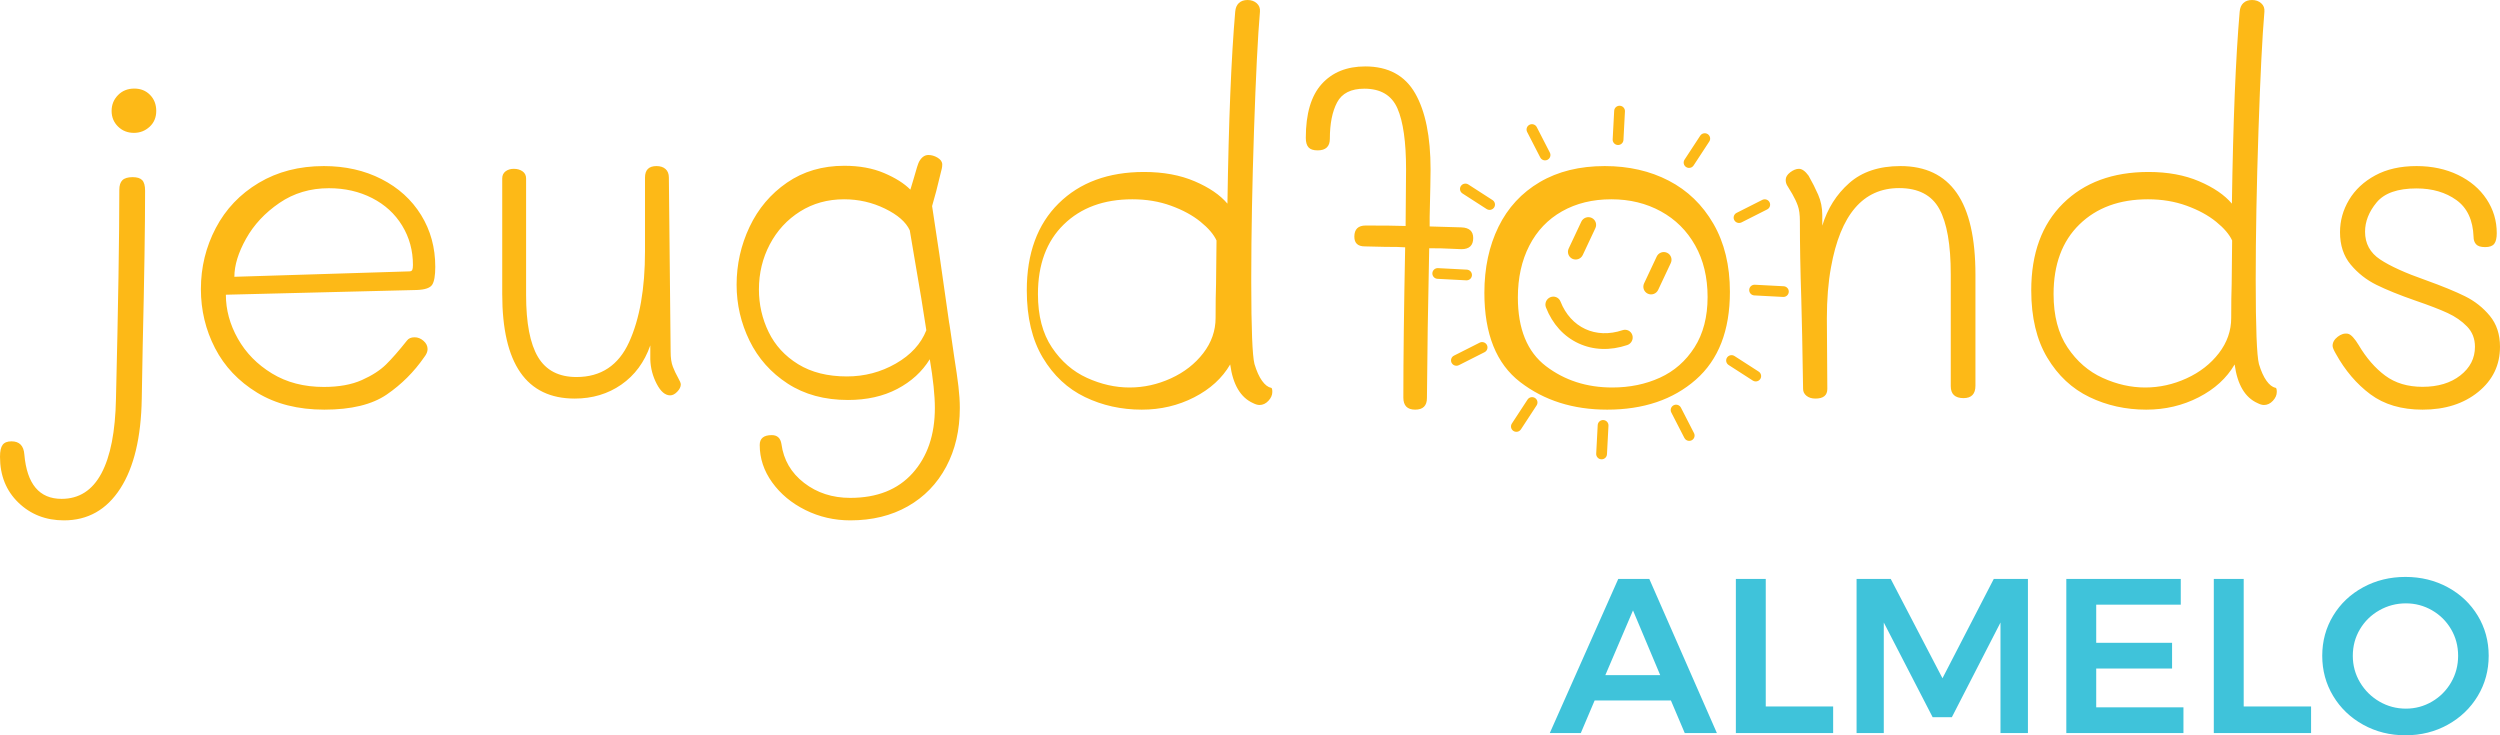 <svg xmlns="http://www.w3.org/2000/svg" xmlns:xlink="http://www.w3.org/1999/xlink" width="221px" height="65px" viewBox="0 0 221 65"><title>Group 2</title><g id="Page-1" stroke="none" stroke-width="1" fill="none" fill-rule="evenodd"><g id="Jeugdzorg-Almelo" transform="translate(-240, -32)" fill-rule="nonzero"><g id="Group-2" transform="translate(240, 32)"><path d="M11.839,11.745 C12.375,11.745 12.838,11.564 13.228,11.204 C13.618,10.844 13.812,10.378 13.812,9.806 C13.812,9.234 13.63,8.762 13.264,8.389 C12.899,8.016 12.436,7.83 11.876,7.83 C11.291,7.83 10.81,8.022 10.432,8.408 C10.055,8.793 9.866,9.259 9.866,9.806 C9.866,10.353 10.055,10.813 10.432,11.185 C10.81,11.558 11.279,11.745 11.839,11.745 Z M5.654,46 C7.763,46 9.423,45.063 10.632,43.189 C11.841,41.315 12.474,38.67 12.531,35.253 L12.531,35.253 L12.615,30.582 C12.756,24.574 12.826,20 12.826,16.858 C12.826,16.417 12.742,16.107 12.573,15.928 C12.404,15.749 12.123,15.66 11.729,15.66 C11.307,15.66 11.005,15.749 10.822,15.928 C10.639,16.107 10.548,16.39 10.548,16.776 C10.548,20.882 10.449,27.041 10.252,35.253 C10.196,38.146 9.767,40.344 8.965,41.846 C8.164,43.348 6.99,44.099 5.443,44.099 C3.474,44.099 2.377,42.79 2.152,40.172 C2.095,39.4 1.716,39.014 1.013,39.014 C0.647,39.014 0.387,39.118 0.232,39.324 C0.077,39.531 0,39.882 0,40.378 C0,42.032 0.541,43.382 1.624,44.429 C2.707,45.476 4.05,46 5.654,46 Z M28.67,36.213 C31.048,36.213 32.888,35.767 34.19,34.875 C35.492,33.983 36.595,32.882 37.501,31.572 C37.699,31.321 37.798,31.084 37.798,30.861 C37.798,30.582 37.678,30.339 37.437,30.129 C37.197,29.92 36.935,29.816 36.652,29.816 C36.341,29.816 36.114,29.913 35.973,30.109 C35.265,31.001 34.65,31.704 34.126,32.22 C33.602,32.736 32.888,33.196 31.982,33.6 C31.076,34.004 29.958,34.206 28.628,34.206 C26.873,34.206 25.344,33.809 24.042,33.014 C22.74,32.22 21.736,31.196 21.028,29.941 C20.32,28.687 19.967,27.391 19.967,26.053 L19.967,26.053 L36.864,25.635 C37.572,25.607 38.018,25.454 38.202,25.175 C38.386,24.896 38.478,24.367 38.478,23.586 C38.478,21.886 38.06,20.36 37.225,19.008 C36.39,17.656 35.223,16.597 33.723,15.831 C32.222,15.064 30.524,14.681 28.628,14.681 C26.448,14.681 24.531,15.176 22.875,16.165 C21.219,17.155 19.953,18.486 19.075,20.158 C18.198,21.83 17.759,23.628 17.759,25.551 C17.759,27.419 18.176,29.161 19.011,30.778 C19.846,32.394 21.085,33.704 22.726,34.708 C24.368,35.711 26.349,36.213 28.67,36.213 Z M20.719,24.468 C20.719,23.453 21.064,22.329 21.754,21.097 C22.443,19.864 23.424,18.813 24.696,17.943 C25.967,17.073 27.428,16.638 29.078,16.638 C30.485,16.638 31.757,16.928 32.893,17.508 C34.029,18.088 34.915,18.9 35.551,19.944 C36.187,20.988 36.504,22.148 36.504,23.424 C36.504,23.627 36.484,23.772 36.444,23.859 C36.403,23.946 36.315,23.99 36.18,23.99 L36.18,23.99 L20.719,24.468 Z M50.805,35.234 C52.368,35.234 53.742,34.822 54.928,33.998 C56.113,33.173 56.966,32.018 57.487,30.532 L57.487,30.532 L57.487,31.788 C57.513,32.545 57.702,33.261 58.054,33.937 C58.405,34.612 58.802,34.95 59.245,34.95 C59.454,34.95 59.662,34.842 59.87,34.626 C60.079,34.41 60.183,34.194 60.183,33.977 C60.183,33.869 60.098,33.667 59.929,33.369 C59.76,33.072 59.61,32.754 59.48,32.417 C59.349,32.079 59.284,31.64 59.284,31.099 L59.284,31.099 L59.128,15.694 C59.128,15.37 59.03,15.12 58.835,14.944 C58.64,14.769 58.373,14.681 58.034,14.681 C57.357,14.681 57.018,15.019 57.018,15.694 L57.018,15.694 L57.018,22.221 C57.018,25.518 56.549,28.194 55.611,30.248 C54.674,32.302 53.124,33.329 50.962,33.329 C49.399,33.329 48.266,32.741 47.562,31.565 C46.859,30.39 46.507,28.559 46.507,26.072 L46.507,26.072 L46.507,15.775 C46.507,15.505 46.403,15.296 46.195,15.147 C45.986,14.998 45.726,14.924 45.413,14.924 C45.127,14.924 44.886,14.998 44.69,15.147 C44.495,15.296 44.397,15.505 44.397,15.775 L44.397,15.775 L44.397,25.991 C44.397,32.153 46.533,35.234 50.805,35.234 Z M75.166,46 C77.1,46 78.795,45.586 80.252,44.758 C81.709,43.93 82.84,42.763 83.643,41.259 C84.446,39.754 84.848,38.022 84.848,36.062 C84.848,35.482 84.807,34.848 84.726,34.157 C84.644,33.467 84.521,32.612 84.358,31.59 C84.058,29.492 83.909,28.485 83.909,28.567 C83.255,23.902 82.751,20.452 82.397,18.216 L82.397,18.216 L82.765,16.891 L83.255,14.903 C83.282,14.793 83.296,14.655 83.296,14.489 C83.269,14.268 83.126,14.082 82.867,13.93 C82.608,13.778 82.343,13.702 82.07,13.702 C81.743,13.702 81.471,13.895 81.253,14.282 C81.171,14.42 81.008,14.931 80.763,15.814 L80.763,15.814 L80.477,16.766 C79.932,16.214 79.156,15.724 78.148,15.296 C77.141,14.868 75.969,14.655 74.635,14.655 C72.701,14.655 71.013,15.151 69.569,16.145 C68.126,17.139 67.023,18.443 66.26,20.058 C65.497,21.673 65.116,23.378 65.116,25.172 C65.116,26.911 65.497,28.561 66.26,30.12 C67.023,31.68 68.146,32.943 69.63,33.909 C71.115,34.875 72.892,35.358 74.962,35.358 C76.623,35.358 78.073,35.034 79.313,34.385 C80.552,33.736 81.512,32.86 82.193,31.756 C82.492,33.523 82.642,34.958 82.642,36.062 C82.642,38.436 81.988,40.355 80.681,41.818 C79.374,43.281 77.535,44.012 75.166,44.012 C73.586,44.012 72.225,43.571 71.081,42.687 C69.937,41.804 69.269,40.658 69.079,39.251 C68.997,38.726 68.711,38.464 68.221,38.464 C67.513,38.464 67.159,38.754 67.159,39.333 C67.159,40.52 67.526,41.625 68.262,42.646 C68.997,43.667 69.978,44.482 71.203,45.089 C72.429,45.696 73.75,46 75.166,46 Z M74.865,33.277 C73.165,33.277 71.73,32.917 70.559,32.197 C69.389,31.478 68.518,30.529 67.946,29.352 C67.375,28.174 67.089,26.919 67.089,25.584 C67.089,24.145 67.41,22.817 68.051,21.601 C68.692,20.384 69.584,19.416 70.726,18.696 C71.869,17.977 73.165,17.617 74.614,17.617 C75.896,17.617 77.102,17.892 78.23,18.441 C79.359,18.991 80.091,19.632 80.425,20.364 L80.425,20.364 L80.843,22.837 C81.289,25.401 81.638,27.52 81.888,29.195 C81.415,30.398 80.516,31.38 79.192,32.138 C77.868,32.897 76.426,33.277 74.865,33.277 Z M100.932,36.213 C102.606,36.213 104.151,35.849 105.569,35.121 C106.986,34.393 108.046,33.425 108.748,32.217 C108.991,34.002 109.666,35.142 110.772,35.636 C110.988,35.746 111.177,35.801 111.339,35.801 C111.636,35.801 111.9,35.677 112.129,35.43 C112.358,35.183 112.473,34.922 112.473,34.647 C112.473,34.4 112.433,34.276 112.352,34.276 C112.082,34.222 111.819,34.016 111.562,33.659 C111.306,33.301 111.083,32.807 110.894,32.175 C110.709,31.449 110.614,29.06 110.611,25.01 L110.611,24.497 C110.614,20.637 110.695,16.33 110.853,11.577 C111.015,6.715 111.191,3.2 111.38,1.03 C111.407,0.728 111.312,0.481 111.096,0.288 C110.88,0.096 110.61,0 110.286,0 C109.963,0 109.706,0.089 109.517,0.268 C109.328,0.446 109.22,0.7 109.193,1.03 C108.842,5.067 108.613,10.725 108.505,18.003 C107.857,17.234 106.892,16.575 105.609,16.026 C104.327,15.477 102.835,15.202 101.135,15.202 C97.976,15.202 95.459,16.129 93.582,17.983 C91.706,19.837 90.768,22.398 90.768,25.666 C90.768,28.056 91.24,30.04 92.185,31.619 C93.13,33.198 94.372,34.359 95.911,35.1 C97.45,35.842 99.123,36.213 100.932,36.213 Z M99.853,34.255 C98.592,34.255 97.338,33.972 96.091,33.405 C94.844,32.838 93.81,31.941 92.988,30.713 C92.166,29.485 91.754,27.913 91.754,25.997 C91.754,23.379 92.515,21.328 94.036,19.844 C95.557,18.359 97.578,17.617 100.1,17.617 C101.333,17.617 102.47,17.806 103.512,18.184 C104.553,18.562 105.423,19.034 106.122,19.601 C106.821,20.167 107.294,20.721 107.54,21.26 L107.54,21.26 L107.499,25.106 C107.472,25.835 107.458,26.834 107.458,28.102 C107.458,29.235 107.095,30.275 106.369,31.219 C105.642,32.164 104.69,32.906 103.512,33.446 C102.333,33.985 101.114,34.255 99.853,34.255 Z M125.099,36.213 C124.403,36.213 124.056,35.857 124.056,35.147 C124.056,31.703 124.109,27.275 124.216,21.863 C123.895,21.835 123.294,21.822 122.411,21.822 L122.411,21.822 L120.647,21.781 C120.032,21.781 119.724,21.494 119.724,20.92 C119.724,20.264 120.059,19.936 120.727,19.936 C122.305,19.936 123.481,19.949 124.256,19.977 L124.256,19.977 L124.296,14.974 C124.296,12.542 124.042,10.745 123.534,9.583 C123.026,8.421 122.051,7.84 120.607,7.84 C119.43,7.84 118.628,8.244 118.2,9.05 C117.773,9.856 117.559,10.929 117.559,12.268 C117.559,12.952 117.198,13.293 116.476,13.293 C116.101,13.293 115.834,13.205 115.674,13.027 C115.513,12.849 115.433,12.569 115.433,12.186 C115.433,10.054 115.901,8.469 116.837,7.43 C117.773,6.392 119.056,5.872 120.687,5.872 C122.719,5.872 124.19,6.665 125.099,8.25 C126.008,9.836 126.462,12.077 126.462,14.974 C126.462,15.576 126.435,16.97 126.382,19.157 L126.382,19.157 L126.382,20.018 L129.189,20.1 C129.885,20.127 130.232,20.441 130.232,21.043 C130.232,21.699 129.885,22.027 129.189,22.027 L129.189,22.027 L128.187,21.986 C127.759,21.958 127.144,21.945 126.342,21.945 C126.235,26.892 126.168,31.306 126.141,35.188 C126.141,35.871 125.794,36.213 125.099,36.213 Z M142.071,36.213 C145.281,36.213 147.892,35.331 149.905,33.568 C151.918,31.805 152.924,29.216 152.924,25.801 C152.924,23.469 152.438,21.463 151.467,19.783 C150.496,18.103 149.18,16.833 147.519,15.972 C145.858,15.111 143.972,14.681 141.86,14.681 C139.636,14.681 137.722,15.153 136.117,16.097 C134.513,17.041 133.295,18.36 132.464,20.053 C131.634,21.747 131.219,23.691 131.219,25.884 C131.219,29.521 132.274,32.152 134.386,33.776 C136.497,35.401 139.059,36.213 142.071,36.213 Z M139.001,22.879 C138.658,22.72 138.51,22.312 138.672,21.969 L139.788,19.595 C139.949,19.251 140.359,19.102 140.702,19.26 C141.045,19.419 141.193,19.827 141.031,20.17 L139.915,22.544 C139.754,22.888 139.345,23.037 139.001,22.879 Z M145.667,25.962 C145.323,25.803 145.176,25.396 145.337,25.052 L146.453,22.678 C146.615,22.335 147.024,22.185 147.367,22.344 C147.711,22.503 147.858,22.91 147.697,23.253 L146.58,25.628 C146.419,25.971 146.01,26.121 145.667,25.962 Z M139.545,30.354 C138.238,29.749 137.241,28.651 136.662,27.177 C136.523,26.824 136.698,26.418 137.052,26.273 C137.406,26.127 137.805,26.295 137.945,26.649 C138.855,28.965 141.061,29.986 143.434,29.188 C143.797,29.067 144.184,29.262 144.299,29.625 C144.414,29.988 144.213,30.381 143.851,30.503 C142.34,31.01 140.851,30.958 139.545,30.354 L139.545,30.354 Z M142.523,34.255 C140.265,34.255 138.31,33.624 136.657,32.363 C135.005,31.101 134.179,29.077 134.179,26.291 C134.179,24.556 134.516,23.032 135.191,21.717 C135.865,20.403 136.829,19.391 138.082,18.682 C139.336,17.972 140.788,17.617 142.441,17.617 C144.066,17.617 145.525,17.972 146.82,18.682 C148.114,19.391 149.126,20.397 149.856,21.698 C150.586,22.999 150.951,24.517 150.951,26.252 C150.951,28.013 150.565,29.498 149.794,30.707 C149.023,31.916 148.004,32.81 146.737,33.388 C145.47,33.966 144.066,34.255 142.523,34.255 Z M141.737,37.133 C142,37.147 142.203,37.369 142.189,37.63 L142.056,40.156 C142.043,40.417 141.819,40.617 141.556,40.603 C141.293,40.59 141.091,40.367 141.104,40.106 L141.237,37.58 C141.25,37.32 141.475,37.119 141.737,37.133 Z M135.695,35.183 C135.916,35.325 135.979,35.618 135.836,35.837 L134.448,37.958 C134.352,38.105 134.188,38.181 134.023,38.173 C133.942,38.169 133.861,38.144 133.789,38.097 C133.568,37.955 133.505,37.662 133.648,37.443 L135.036,35.322 C135.179,35.103 135.474,35.041 135.695,35.183 Z M148.592,36.032 L149.75,38.287 C149.87,38.519 149.777,38.804 149.542,38.923 C149.465,38.962 149.382,38.978 149.301,38.973 C149.137,38.965 148.981,38.872 148.901,38.716 L147.742,36.462 C147.623,36.229 147.716,35.944 147.95,35.825 C148.185,35.707 148.472,35.8 148.592,36.032 Z M131.443,30.498 C131.562,30.731 131.469,31.016 131.235,31.134 L128.964,32.282 C128.886,32.321 128.803,32.337 128.723,32.333 C128.558,32.324 128.403,32.231 128.322,32.075 C128.203,31.842 128.296,31.557 128.53,31.439 L130.802,30.291 C131.036,30.173 131.323,30.265 131.443,30.498 Z M153.329,31.472 L155.468,32.85 C155.688,32.993 155.751,33.286 155.608,33.505 C155.512,33.652 155.347,33.728 155.183,33.719 C155.102,33.715 155.021,33.69 154.949,33.643 L152.81,32.265 C152.589,32.123 152.526,31.83 152.669,31.611 C152.813,31.392 153.108,31.33 153.329,31.472 Z M129.668,23.836 C129.931,23.85 130.133,24.073 130.12,24.334 C130.106,24.595 129.882,24.795 129.619,24.781 L127.073,24.648 C126.81,24.634 126.608,24.411 126.621,24.15 C126.635,23.889 126.859,23.689 127.122,23.703 L129.668,23.836 Z M157.677,25.304 C157.94,25.318 158.142,25.541 158.128,25.802 C158.114,26.062 157.89,26.263 157.627,26.249 L155.081,26.115 C154.818,26.102 154.616,25.879 154.63,25.618 C154.643,25.357 154.868,25.157 155.131,25.171 L157.677,25.304 Z M129.801,16.308 L131.94,17.687 C132.16,17.829 132.223,18.122 132.08,18.341 C131.984,18.488 131.819,18.564 131.655,18.556 C131.574,18.551 131.493,18.527 131.421,18.48 L129.282,17.101 C129.061,16.959 128.998,16.666 129.141,16.447 C129.285,16.228 129.58,16.166 129.801,16.308 Z M156.427,17.877 C156.547,18.11 156.454,18.395 156.219,18.513 L153.948,19.661 C153.87,19.7 153.788,19.716 153.707,19.711 C153.542,19.703 153.387,19.61 153.306,19.454 C153.187,19.221 153.28,18.936 153.515,18.818 L155.786,17.67 C156.02,17.552 156.307,17.644 156.427,17.877 Z M135.849,11.236 L137.007,13.49 C137.127,13.723 137.033,14.008 136.799,14.126 C136.722,14.165 136.639,14.181 136.558,14.177 C136.393,14.169 136.238,14.076 136.158,13.919 L134.999,11.665 C134.88,11.433 134.973,11.148 135.207,11.029 C135.442,10.911 135.729,11.003 135.849,11.236 Z M150.961,11.855 C151.181,11.997 151.244,12.29 151.101,12.509 L149.713,14.63 C149.617,14.777 149.453,14.853 149.288,14.844 C149.208,14.84 149.127,14.816 149.054,14.769 C148.833,14.626 148.77,14.333 148.914,14.114 L150.301,11.994 C150.444,11.775 150.74,11.713 150.961,11.855 Z M143.194,9.348 C143.457,9.362 143.659,9.585 143.645,9.846 L143.513,12.371 C143.499,12.632 143.275,12.832 143.012,12.819 C142.749,12.805 142.547,12.582 142.56,12.321 L142.693,9.796 C142.706,9.535 142.931,9.335 143.194,9.348 Z M160.484,35.234 C161.185,35.234 161.535,34.95 161.535,34.383 L161.535,34.383 L161.495,28.14 C161.495,26.464 161.616,24.964 161.858,23.64 C162.693,18.964 164.701,16.627 167.88,16.627 C169.578,16.627 170.763,17.242 171.437,18.471 C172.11,19.701 172.447,21.627 172.447,24.248 L172.447,24.248 L172.447,34.139 C172.447,34.842 172.824,35.194 173.579,35.194 C174.279,35.194 174.629,34.829 174.629,34.099 L174.629,34.099 L174.629,24.289 C174.629,21.045 174.077,18.633 172.972,17.052 C171.868,15.471 170.211,14.681 168.001,14.681 C166.115,14.681 164.606,15.181 163.475,16.181 C162.343,17.181 161.548,18.437 161.09,19.951 L161.09,19.951 L161.09,19.019 C161.09,18.37 160.969,17.769 160.727,17.215 C160.484,16.66 160.201,16.1 159.878,15.532 C159.582,15.127 159.299,14.924 159.029,14.924 C158.787,14.924 158.531,15.025 158.261,15.228 C157.992,15.431 157.857,15.654 157.857,15.897 C157.857,16.086 157.898,16.248 157.978,16.383 C158.086,16.546 158.241,16.802 158.443,17.154 C158.645,17.505 158.807,17.85 158.928,18.187 C159.049,18.525 159.11,18.978 159.11,19.546 C159.11,21.654 159.15,23.91 159.231,26.315 C159.285,28.126 159.339,30.815 159.393,34.383 C159.393,34.626 159.494,34.829 159.696,34.991 C159.898,35.153 160.161,35.234 160.484,35.234 Z M189.727,36.213 C191.401,36.213 192.946,35.849 194.363,35.121 C195.781,34.393 196.84,33.425 197.542,32.217 C197.785,34.002 198.46,35.142 199.567,35.636 C199.783,35.746 199.972,35.801 200.134,35.801 C200.431,35.801 200.694,35.677 200.924,35.43 C201.153,35.183 201.268,34.922 201.268,34.647 C201.268,34.4 201.227,34.276 201.146,34.276 C200.876,34.222 200.613,34.016 200.357,33.659 C200.1,33.301 199.878,32.807 199.689,32.175 C199.5,31.434 199.405,28.962 199.405,24.76 C199.405,20.832 199.486,16.438 199.648,11.577 C199.81,6.715 199.986,3.2 200.174,1.03 C200.201,0.728 200.107,0.481 199.891,0.288 C199.675,0.096 199.405,0 199.081,0 C198.757,0 198.501,0.089 198.312,0.268 C198.123,0.446 198.015,0.7 197.988,1.03 C197.637,5.067 197.407,10.725 197.299,18.003 C196.651,17.234 195.686,16.575 194.404,16.026 C193.122,15.477 191.63,15.202 189.929,15.202 C186.771,15.202 184.253,16.129 182.377,17.983 C180.501,19.837 179.562,22.398 179.562,25.666 C179.562,28.056 180.035,30.04 180.98,31.619 C181.925,33.198 183.167,34.359 184.705,35.1 C186.244,35.842 187.918,36.213 189.727,36.213 Z M189.634,34.255 C188.373,34.255 187.12,33.972 185.873,33.405 C184.626,32.838 183.591,31.941 182.769,30.713 C181.947,29.485 181.536,27.913 181.536,25.997 C181.536,23.379 182.296,21.328 183.817,19.844 C185.338,18.359 187.359,17.617 189.881,17.617 C191.114,17.617 192.251,17.806 193.293,18.184 C194.334,18.562 195.204,19.034 195.903,19.601 C196.602,20.167 197.075,20.721 197.321,21.26 L197.321,21.26 L197.28,25.106 C197.253,25.835 197.239,26.834 197.239,28.102 C197.239,29.235 196.876,30.275 196.15,31.219 C195.424,32.164 194.471,32.906 193.293,33.446 C192.114,33.985 190.895,34.255 189.634,34.255 Z M214.154,36.213 C216.149,36.213 217.789,35.691 219.073,34.648 C220.358,33.605 221,32.274 221,30.655 C221,29.557 220.699,28.644 220.098,27.917 C219.497,27.19 218.766,26.613 217.905,26.188 C217.044,25.762 215.889,25.289 214.441,24.768 C212.637,24.136 211.291,23.526 210.403,22.935 C209.515,22.345 209.071,21.529 209.071,20.486 C209.071,19.58 209.412,18.716 210.095,17.892 C210.779,17.069 211.954,16.657 213.621,16.657 C215.015,16.657 216.19,17 217.146,17.686 C218.103,18.372 218.609,19.457 218.663,20.939 C218.663,21.213 218.738,21.433 218.889,21.597 C219.039,21.762 219.306,21.844 219.688,21.844 C220.071,21.844 220.337,21.748 220.488,21.556 C220.638,21.364 220.713,21.048 220.713,20.609 C220.713,19.511 220.412,18.51 219.811,17.604 C219.21,16.698 218.37,15.985 217.29,15.463 C216.21,14.942 214.987,14.681 213.621,14.681 C212.2,14.681 210.984,14.955 209.972,15.504 C208.961,16.053 208.189,16.774 207.656,17.666 C207.123,18.558 206.857,19.511 206.857,20.527 C206.857,21.68 207.171,22.634 207.8,23.388 C208.428,24.143 209.187,24.74 210.075,25.179 C210.963,25.618 212.118,26.085 213.539,26.579 C214.741,26.991 215.684,27.354 216.368,27.67 C217.051,27.986 217.625,28.384 218.089,28.864 C218.554,29.344 218.786,29.941 218.786,30.655 C218.786,31.67 218.356,32.514 217.495,33.187 C216.634,33.859 215.52,34.195 214.154,34.195 C212.842,34.195 211.742,33.866 210.854,33.207 C209.966,32.549 209.18,31.643 208.497,30.49 C208.333,30.216 208.169,29.989 208.005,29.811 C207.841,29.632 207.69,29.53 207.554,29.502 C207.253,29.447 206.952,29.536 206.652,29.77 C206.351,30.003 206.201,30.271 206.201,30.572 C206.201,30.71 206.297,30.943 206.488,31.272 C207.308,32.754 208.326,33.948 209.542,34.854 C210.758,35.76 212.295,36.213 214.154,36.213 Z" id="jeugdfonds" fill="#FDB917"></path><path d="M139.742,64.805 L140.965,61.924 L147.71,61.924 L148.933,64.805 L151.774,64.805 L145.797,51.175 L143.055,51.175 L137,64.805 L139.742,64.805 Z M146.764,59.684 L141.911,59.684 L144.357,53.96 L146.764,59.684 Z M162.05,64.805 L162.05,62.449 L156.093,62.449 L156.093,51.175 L153.45,51.175 L153.45,64.805 L162.05,64.805 Z M166.527,64.805 L166.527,55.031 L170.847,63.403 L172.543,63.403 L176.843,55.031 L176.843,64.805 L179.269,64.805 L179.269,51.175 L176.251,51.175 L171.715,59.957 L167.139,51.175 L164.121,51.175 L164.121,64.805 L166.527,64.805 Z M193.017,64.805 L193.017,62.527 L185.305,62.527 L185.305,59.1 L192.011,59.1 L192.011,56.822 L185.305,56.822 L185.305,53.453 L192.78,53.453 L192.78,51.175 L182.662,51.175 L182.662,64.805 L193.017,64.805 Z M204.299,64.805 L204.299,62.449 L198.343,62.449 L198.343,51.175 L195.7,51.175 L195.7,64.805 L204.299,64.805 Z M212.643,65 C214.01,65 215.256,64.688 216.381,64.065 C217.505,63.442 218.389,62.595 219.034,61.524 C219.678,60.453 220,59.269 220,57.971 C220,56.673 219.678,55.491 219.034,54.427 C218.389,53.363 217.505,52.525 216.381,51.915 C215.256,51.305 214.01,51 212.643,51 C211.275,51 210.029,51.305 208.905,51.915 C207.781,52.525 206.896,53.363 206.252,54.427 C205.608,55.491 205.286,56.673 205.286,57.971 C205.286,59.269 205.608,60.453 206.252,61.524 C206.896,62.595 207.781,63.442 208.905,64.065 C210.029,64.688 211.275,65 212.643,65 Z M212.682,62.644 C211.841,62.644 211.062,62.436 210.345,62.021 C209.628,61.605 209.056,61.041 208.629,60.327 C208.202,59.613 207.988,58.828 207.988,57.971 C207.988,57.114 208.198,56.332 208.619,55.624 C209.04,54.917 209.612,54.359 210.335,53.95 C211.058,53.541 211.841,53.337 212.682,53.337 C213.511,53.337 214.28,53.541 214.99,53.95 C215.7,54.359 216.262,54.917 216.676,55.624 C217.091,56.332 217.298,57.114 217.298,57.971 C217.298,58.828 217.091,59.613 216.676,60.327 C216.262,61.041 215.7,61.605 214.99,62.021 C214.28,62.436 213.511,62.644 212.682,62.644 Z" id="ALMELO" fill="#3FC3DA"></path></g></g></g></svg>
